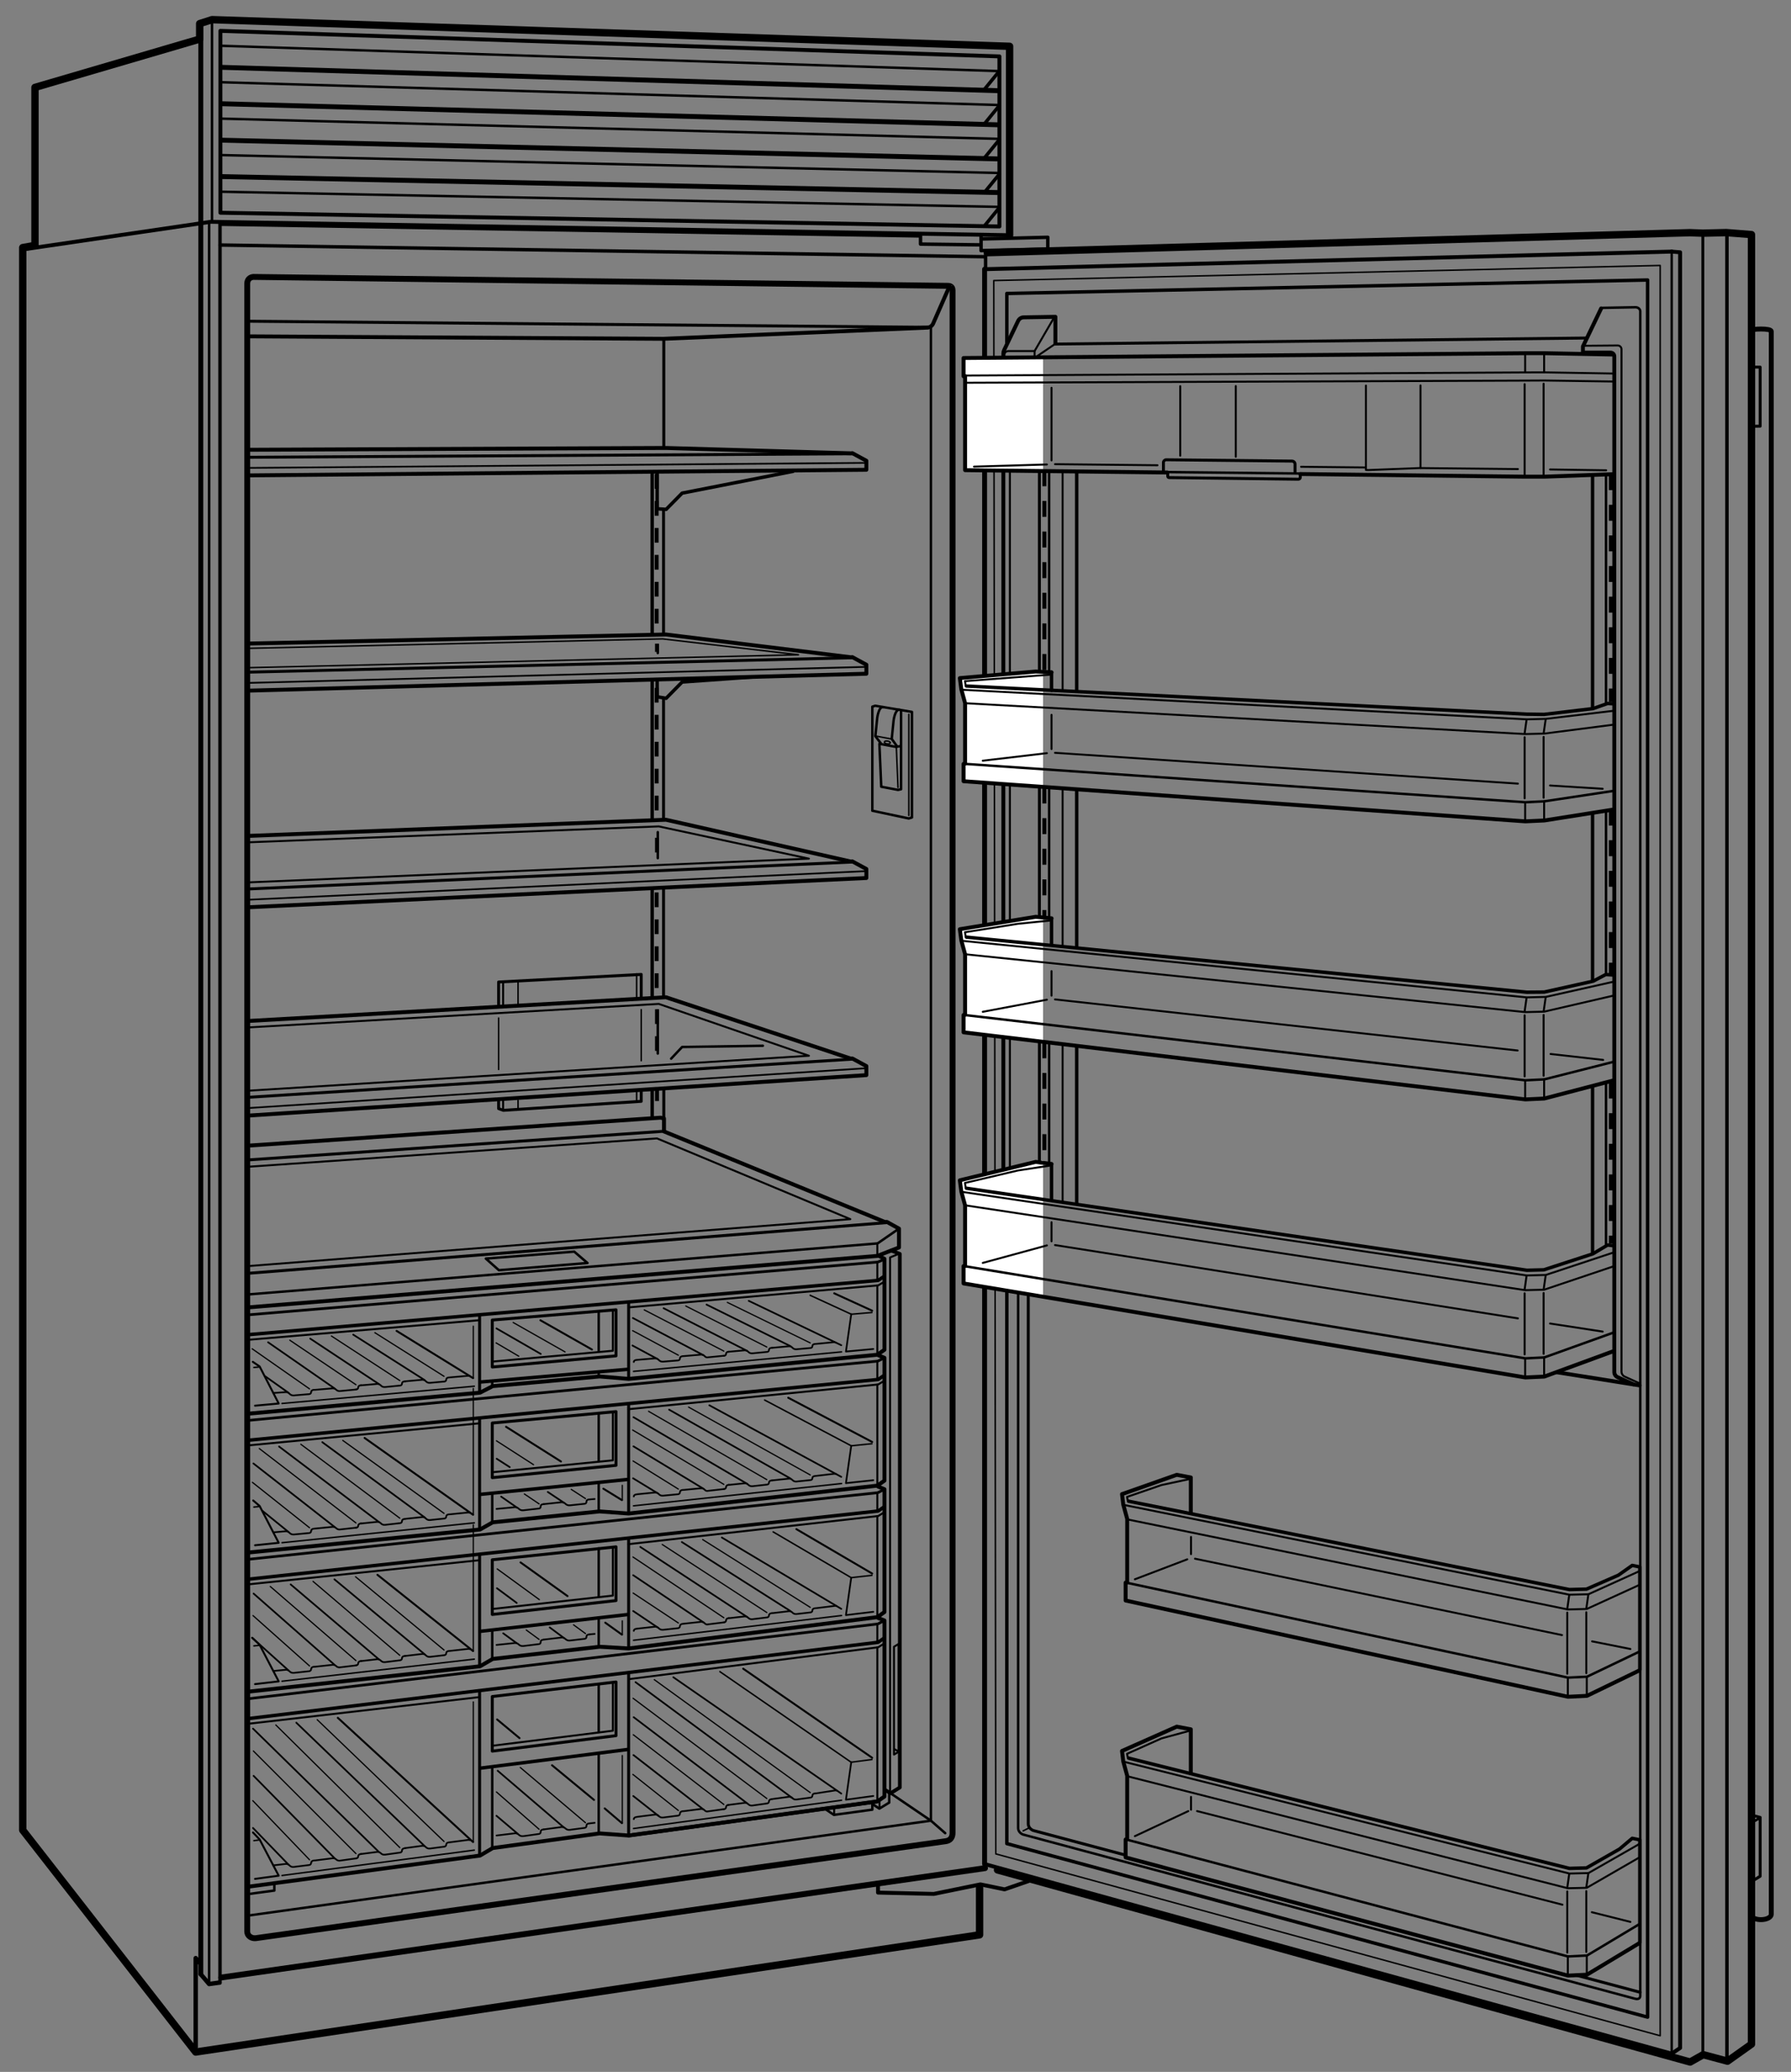 <svg xmlns="http://www.w3.org/2000/svg" width="365.7" height="422.88" enable-background="new 0 0 365.7 422.88"><rect width="100%" height="100%" fill="#808080" stroke="none"/><style>.st0,.st1{stroke-miterlimit:2}.st0{fill:none;stroke:#000;stroke-width:.7;stroke-linecap:round;stroke-linejoin:round}.st1{stroke-width:.5}.st1,.st2,.st3{fill:none;stroke:#000;stroke-linecap:round;stroke-linejoin:round}.st2{stroke-width:1.5;stroke-miterlimit:2}.st3{stroke-width:1.2}.st3,.st4{stroke-miterlimit:2}.st4,.st5,.st6{fill:none;stroke:#000;stroke-linecap:round;stroke-linejoin:round}.st5{stroke-width:.9;stroke-miterlimit:2}.st6{stroke-width:.8}.st6,.st7,.st8{stroke-miterlimit:2}.st7{fill:none;stroke:#000;stroke-width:.6;stroke-linecap:round;stroke-linejoin:round}.st8{stroke-width:.3}.st10,.st11,.st8,.st9{fill:none;stroke:#000;stroke-linecap:round;stroke-linejoin:round}.st9{stroke-width:.4;stroke-miterlimit:2}.st10,.st11{stroke-width:.35}.st11{stroke-width:.4}.st13{stroke-width:.7;stroke-dasharray:3.8,3.2}.st13,.st14,.st15{fill:none;stroke:#000;stroke-miterlimit:2}.st14{stroke-width:.8;stroke-dasharray:3,2.5}.st15{stroke-width:.55}.st15,.st16,.st17{stroke-linecap:round;stroke-linejoin:round}.st16{fill:none;stroke:#000;stroke-width:.75;stroke-miterlimit:2}.st17{stroke-width:.35}.st17,.st18,.st19{fill:none;stroke:#000;stroke-miterlimit:2}.st18{stroke-width:.25;stroke-linecap:round;stroke-linejoin:round}.st19{stroke-width:.8;stroke-dasharray:3.25,3}.st20{fill:#fff}</style><g id="Illus"><line class="st0" x1="44.94" y1="50.01" x2="201.13" y2="52.4"/><line class="st1" x1="43.29" y1="4.01" x2="43.29" y2="45.13"/><polyline class="st2" points="200.02,385.28 200.02,394.9 39.96,418.82 4.64,373.53 4.64,50.53 7.14,50.09 7.14,17.84 40.77,7.98 40.77,4.82 43.29,4.01 206.15,9.45 206.15,48.01"/><line class="st3" x1="45.17" y1="403.61" x2="201.13" y2="381.29"/><line class="st1" x1="42.7" y1="404.94" x2="42.7" y2="45.31"/><line class="st0" x1="44.92" y1="404.73" x2="44.92" y2="45.53"/><line class="st4" x1="41" y1="402.89" x2="41" y2="4.91"/><polyline class="st5" points="44.77,404.65 42.7,404.94 40.95,402.89"/><polyline class="st5" points="39.96,417.82 39.96,399.65 40.83,400.66"/><line class="st0" x1="204.02" y1="14.54" x2="200.99" y2="18.26"/><line class="st0" x1="204.02" y1="21.58" x2="200.99" y2="25.3"/><line class="st0" x1="204.02" y1="28.54" x2="200.99" y2="32.26"/><line class="st0" x1="204.02" y1="35.58" x2="200.99" y2="39.3"/><line class="st0" x1="204.02" y1="42.41" x2="200.99" y2="46.14"/><polygon class="st6" points="204.07,46.22 204.07,11.51 45,6.3 45,43.42"/><line class="st4" x1="45.17" y1="13.74" x2="203.74" y2="18.51"/><line class="st1" x1="45.08" y1="9.34" x2="203.91" y2="14.51"/><line class="st4" x1="45.17" y1="21.17" x2="203.7" y2="25.47"/><line class="st1" x1="45.08" y1="16.78" x2="203.83" y2="21.43"/><line class="st4" x1="45.17" y1="28.61" x2="203.62" y2="32.43"/><line class="st1" x1="45.08" y1="24.21" x2="203.87" y2="28.34"/><line class="st4" x1="45.17" y1="36.04" x2="203.66" y2="39.3"/><line class="st1" x1="45.08" y1="31.65" x2="203.7" y2="35.3"/><line class="st1" x1="45.08" y1="39.13" x2="203.87" y2="42.22"/><polyline class="st0" points="200.44,48.77 213.95,48.43 213.95,50.5"/><polyline class="st0" points="187.96,47.92 187.96,49.82 200.23,49.98"/><polyline class="st6" points="179.28,385 179.28,386.28 190.67,386.55 200.19,384.6 205.12,385.62 209.96,383.95"/><path class="st6" d="M206.15 48.01L43.23 45.27c-.18-.01-.36.01-.54.05l-38.06 5.6"/><line class="st6" x1="187.64" y1="48.1" x2="45.18" y2="45.72"/><polyline class="st0" points="200.32,48.14 200.32,51.15 213.56,50.84"/><g><line class="st1" x1="190.08" y1="371.6" x2="193" y2="374.15"/><polyline class="st1" points="50.52,390.99 190.08,371.6 190.08,66.68"/><path class="st3" d="M194.5 59.22V374.1c0 .94-.47 1.56-1.4 1.69l-140.94 19.8c-.78.06-1.68-.44-1.68-1.38V57.9c0-.84.55-1.34 1.27-1.38l141.95 1.82c0 .01.79 0 .8.88z"/><line class="st1" x1="190.08" y1="371.6" x2="181.84" y2="366"/><line class="st7" x1="189.47" y1="66.8" x2="50.48" y2="65.56"/><path class="st6" d="M50.81 68.65l84.65.5 54.02-2.29c.46-.07.86-.37 1.05-.81l3.22-7.34"/></g><line class="st0" x1="201.25" y1="51.22" x2="201.25" y2="54.56"/><g><polyline class="st1" points="185.56,167.05 186.21,166.85 186.21,145.3 178.71,144.04 178.12,144.23 178.12,165.47 185.56,167.05"/><polyline class="st1" points="183.98,145.07 183.98,161.09 183.36,161.22 179.94,160.57 179.56,151.81 183.01,152.45"/><path class="st1" d="M183.68 144.87c-.93-.17-1.22 2.19-1.22 2.19l-.38 3.75 1.13 1.58.6-.1M179.92 151.8l-1.18-1.55.38-3.74s.3-2.36 1.23-2.19"/><line class="st8" x1="185.57" y1="145.8" x2="185.57" y2="166.44"/><line class="st8" x1="183.36" y1="160.73" x2="183.02" y2="152.58"/><line class="st8" x1="178.77" y1="150.22" x2="182.14" y2="150.85"/><ellipse transform="rotate(-81.616 181.185 151.533)" class="st8" cx="181.18" cy="151.53" rx=".29" ry=".61"/></g><g><line class="st8" x1="101.81" y1="218.28" x2="101.81" y2="207.78"/><polyline class="st7" points="130.93,222.61 130.93,224.78 102.77,226.62 101.81,226.27 101.81,224.78"/><line class="st8" x1="130.93" y1="206.07" x2="130.93" y2="216.49"/><polyline class="st7" points="101.81,205.45 101.81,200.43 130.93,198.88 130.93,203.82"/><line class="st8" x1="105.78" y1="224.57" x2="105.78" y2="226.32"/><line class="st8" x1="105.78" y1="200.47" x2="105.78" y2="205.24"/><line class="st9" x1="102.73" y1="224.74" x2="102.73" y2="226.41"/><line class="st9" x1="102.73" y1="200.56" x2="102.73" y2="205.45"/><line class="st8" x1="129.99" y1="222.57" x2="129.99" y2="224.78"/><line class="st8" x1="129.99" y1="198.76" x2="129.99" y2="203.9"/></g></g><g id="Shelves"><line class="st7" x1="174.05" y1="216.17" x2="50.33" y2="223.98"/><polyline class="st6" points="50.59,227.7 176.9,219.43 176.9,217.59 174.04,216.04 173.75,216.07 135.97,203.54 50.58,208.39"/><line class="st10" x1="176.81" y1="218.03" x2="50.42" y2="226.17"/><polyline class="st11" points="50.25,222.64 165.17,215.48 134.52,204.9 50.49,209.71"/><polyline class="st1" points="155.77,213.44 139.28,213.69 137.04,216.07"/><line class="st7" x1="174.05" y1="175.94" x2="50.47" y2="181.45"/><polyline class="st6" points="50.73,185.17 176.9,179.2 176.9,177.36 174.04,175.81 173.75,175.85 135.97,167.31 50.65,170.61"/><line class="st10" x1="176.81" y1="177.8" x2="50.56" y2="183.64"/><polyline class="st11" points="50.39,180.11 165.17,175.25 134.52,168.67 50.56,171.92"/><line class="st7" x1="174.05" y1="134.25" x2="50.57" y2="137.19"/><polyline class="st6" points="50.72,140.96 176.9,137.51 176.9,135.67 174.04,134.12 173.75,134.15 135.97,129.5 50.57,131.35"/><line class="st10" x1="176.81" y1="136.11" x2="50.41" y2="139.39"/><polyline points="50.43,136.28 163.04,133.64 135.31,130.4 50.57,132.33" style="fill:none;stroke:#000;stroke-width:.3;stroke-linecap:round;stroke-linejoin:round"/><polyline class="st0" points="153.88,138.16 139.28,139.2 136.02,142.52 134.18,142.22 134.18,138.74"/><g><line class="st7" x1="135.54" y1="69.24" x2="135.54" y2="91.43"/></g><g><line class="st7" x1="174.05" y1="92.62" x2="50.76" y2="93.33"/><polyline class="st6" points="50.56,97.03 176.9,95.88 176.9,94.04 174.04,92.49 173.75,92.52 135.97,91.43 50.69,91.8"/><line class="st10" x1="176.81" y1="94.47" x2="50.63" y2="95.5"/><polyline class="st0" points="161.93,96.2 139.28,100.65 136.02,103.96 134.18,103.84 134.18,96.55"/></g><g><line class="st7" x1="135.54" y1="222.47" x2="135.54" y2="228.28"/><line class="st0" x1="133.16" y1="222.65" x2="133.16" y2="228.09"/></g><g><line class="st7" x1="135.49" y1="104.19" x2="135.49" y2="129.25"/><line class="st0" x1="133.16" y1="96.75" x2="133.16" y2="129.25"/><line class="st14" x1="134.08" y1="96.76" x2="134.08" y2="129.46"/></g><g><line class="st7" x1="135.49" y1="142.59" x2="135.49" y2="167.15"/><line class="st0" x1="133.16" y1="138.9" x2="133.16" y2="167.2"/><line class="st14" x1="134.08" y1="140.4" x2="134.08" y2="167.03"/></g><g><line class="st7" x1="135.49" y1="181.53" x2="135.49" y2="203.28"/><line class="st0" x1="133.16" y1="181.63" x2="133.16" y2="203.32"/><line class="st14" x1="134.08" y1="182.15" x2="134.08" y2="203.53"/></g><g><line class="st1" x1="134.31" y1="175.15" x2="134.31" y2="169.84"/><line class="st1" x1="134.31" y1="215.03" x2="134.31" y2="206.22"/><line class="st14" x1="134.15" y1="170.99" x2="134.15" y2="174.65"/><line class="st14" x1="134.15" y1="205.99" x2="134.15" y2="216.09"/><line class="st14" x1="134.15" y1="222.43" x2="134.15" y2="224.72"/><line class="st1" x1="134.31" y1="133.29" x2="134.31" y2="131.65"/><line class="st14" x1="134.15" y1="131.37" x2="134.15" y2="133.05"/></g></g><g id="Drawers"><polyline class="st6" points="50.52,266.85 179.14,256.33 183.56,254.61 183.56,250.76 181.09,249.39 180.67,249.4 135.58,230.93"/><polyline class="st11" points="50.5,258.42 173.63,248.83 134.15,232.35 50.62,238.14"/><polyline class="st15" points="50.63,289.91 179.23,277.81 180.59,277.13"/><polyline class="st0" points="50.74,293.95 179.31,281.55 180.42,280.78"/><polyline class="st9" points="180.59,281.8 179.31,282.57 128.3,287.62"/><line class="st9" x1="50.65" y1="295.01" x2="97.88" y2="290.5"/><line class="st7" x1="97.93" y1="289.51" x2="97.93" y2="312.17"/><line class="st1" x1="100.51" y1="304.85" x2="100.51" y2="310.54"/><line class="st1" x1="122.25" y1="302.57" x2="122.25" y2="308.48"/><line class="st1" x1="122.25" y1="288.6" x2="122.25" y2="298.23"/><line class="st7" x1="128.36" y1="286.76" x2="128.36" y2="308.73"/><line class="st9" x1="179.14" y1="282.6" x2="179.14" y2="303.14"/><line class="st9" x1="179.14" y1="277.81" x2="179.14" y2="281.58"/><polyline class="st6" points="50.62,316.88 98.02,312.17 100.6,310.71 122.43,308.48 128.36,308.91 179.14,303.22 180.59,302.2 180.59,277.13 179.3,276.58"/><polyline class="st6" points="50.5,345.29 98.02,340.09 100.6,338.59 122.43,336.1 128.36,336.45 179.14,330.06 180.59,329.02 180.59,303.95 179.3,303.41"/><polyline class="st15" points="50.62,318.27 179.23,304.66 180.59,303.97"/><polyline class="st0" points="50.74,322.31 179.31,308.4 180.42,307.62"/><polyline class="st9" points="180.59,308.64 179.31,309.42 128.3,315.17"/><line class="st9" x1="50.5" y1="323.39" x2="97.88" y2="318.44"/><line class="st7" x1="97.93" y1="317.56" x2="97.93" y2="340.12"/><line class="st1" x1="100.51" y1="332.65" x2="100.51" y2="338.45"/><line class="st1" x1="122.25" y1="330.33" x2="122.25" y2="336.12"/><line class="st1" x1="122.25" y1="316.02" x2="122.25" y2="325.86"/><line class="st7" x1="128.36" y1="314.26" x2="128.36" y2="336.31"/><line class="st9" x1="179.14" y1="309.46" x2="179.14" y2="329.99"/><line class="st9" x1="179.14" y1="304.66" x2="179.14" y2="308.44"/><g><polyline class="st15" points="50.74,346.71 179.23,331.45 180.59,330.74"/><polyline class="st0" points="50.76,350.76 179.31,335.19 180.42,334.4"/><polyline class="st9" points="180.59,335.42 179.31,336.21 128.53,342.7"/><line class="st9" x1="50.65" y1="351.83" x2="97.88" y2="346.38"/><line class="st7" x1="97.93" y1="345.29" x2="97.93" y2="378.72"/><line class="st1" x1="100.51" y1="360.62" x2="100.51" y2="377.02"/><line class="st1" x1="122.25" y1="357.91" x2="122.25" y2="374.21"/><line class="st1" x1="122.25" y1="343.73" x2="122.25" y2="353.49"/><line class="st7" x1="128.36" y1="341.67" x2="128.36" y2="374.46"/><line class="st9" x1="179.14" y1="336.25" x2="179.14" y2="367.58"/><line class="st9" x1="179.14" y1="331.46" x2="179.14" y2="335.23"/><polyline class="st6" points="179.3,330.22 180.59,330.74 180.59,366.68 179.14,367.67 128.36,374.63 122.43,374.2 100.6,377.19 98.02,378.72 50.51,385.1"/><line class="st16" x1="179.14" y1="367.67" x2="128.36" y2="374.63"/></g><line class="st9" x1="179.14" y1="253.78" x2="179.14" y2="256.11"/><g><polyline class="st15" points="50.76,268.35 179.23,257.59 180.54,257.04"/><polyline class="st0" points="50.63,272.41 179.31,261.33 180.42,260.57"/><polyline class="st9" points="180.59,261.59 179.31,262.35 128.36,266.84"/><line class="st9" x1="50.64" y1="273.46" x2="97.88" y2="269.46"/><line class="st7" x1="97.93" y1="268.58" x2="97.93" y2="284.17"/><line class="st1" x1="100.51" y1="281.9" x2="100.51" y2="282.63"/><line class="st1" x1="122.25" y1="267.76" x2="122.25" y2="275.8"/><line class="st1" x1="122.25" y1="280.31" x2="122.25" y2="280.87"/><line class="st7" x1="128.36" y1="265.92" x2="128.36" y2="281.19"/><line class="st9" x1="179.14" y1="262.38" x2="179.14" y2="276.41"/><line class="st9" x1="179.14" y1="257.59" x2="179.14" y2="261.36"/><polyline class="st6" points="50.51,288.55 98.02,284.24 100.61,282.91 122.43,280.94 128.36,281.43 179.14,276.5 180.59,275.49 180.59,256.92 179.33,256.24"/></g><line class="st7" x1="181.41" y1="249.51" x2="50.61" y2="259.89"/><polyline class="st1" points="50.62,264.2 179.19,253.78 183.56,250.76"/><g><polyline class="st1" points="178.12,367.93 178.12,369.35 170.28,370.42 168.6,369.29"/><line class="st9" x1="170.32" y1="370.2" x2="170.32" y2="368.84"/></g><g><polyline class="st16" points="181.98,255.24 183.73,255.91 183.73,364.83 181.84,366 180.7,365.31"/><polyline class="st9" points="181.74,365.76 181.74,256.65 183.3,256"/><polyline class="st1" points="181.57,366.04 181.57,367.91 179.55,369.14 178.17,368.23"/><line class="st9" x1="179.59" y1="368.93" x2="179.59" y2="367.57"/></g><g><polygon class="st7" points="125.78,288.11 125.78,299.08 100.52,301.59 100.52,290.44"/><line class="st0" x1="98.19" y1="304.99" x2="128.24" y2="301.95"/><polyline class="st9" points="100.75,300.46 125.14,298.05 125.14,288.22"/><polygon class="st7" points="125.78,315.71 125.78,326.68 100.52,329.51 100.52,318.35"/><line class="st0" x1="98.19" y1="332.94" x2="128.24" y2="329.52"/><polyline class="st9" points="100.75,328.37 125.14,325.66 125.14,315.83"/><g><polygon class="st7" points="125.78,343.29 125.78,354.25 100.52,357.41 100.52,346.26"/><line class="st0" x1="98.19" y1="360.87" x2="128.24" y2="357.06"/><polyline class="st9" points="100.75,356.28 125.14,353.24 125.14,343.41"/></g><g><polygon class="st7" points="125.78,267.33 125.78,276.73 100.52,279.01 100.52,269.42"/><line class="st0" x1="98.19" y1="282.06" x2="128.24" y2="279.47"/><polyline class="st9" points="100.75,277.88 125.14,275.69 125.14,267.43"/></g></g><g><polyline class="st1" points="56.02,384.39 56.02,385.86 50.63,386.59"/></g><g><polygon class="st9" points="183.47,357.56 182.54,358.11 182.54,336.1 183.47,335.54"/><line class="st9" x1="183.41" y1="357.43" x2="182.67" y2="357.03"/></g><line class="st7" x1="135.58" y1="230.89" x2="50.53" y2="236.75"/><polyline class="st6" points="135.58,230.79 135.58,228.28 134.89,228.12 50.64,233.83"/><polygon class="st1" points="119.96,257.78 117.25,255.46 99.2,256.88 101.87,259.25"/></g><g id="Crisper_Detail"><line class="st9" x1="178.08" y1="267.51" x2="170.34" y2="263.97"/><polyline class="st17" points="173.81,268.24 172.73,275.85 178.32,275.33"/><line class="st8" x1="165.42" y1="264.37" x2="173.7" y2="268.18"/><line class="st8" x1="173.81" y1="268.24" x2="178.04" y2="267.88"/><path class="st17" d="M129.41 277.98c.03-.43.64-.42.64-.42M139.53 276.79l3.52-.3s.47-.09.85.31c0 0 .22.34.75.22l3.16-.31M130.09 277.55l3.56-.3s.48-.09.86.32c.4.44.88.35 1.18.32l2.69-.22s.44.03.47-.46c.03-.43.63-.42.63-.42M148.7 275.9l3.26-.29s.45-.09.82.29c.39.41.83.32 1.12.29l2.68-.26s.42.03.44-.44c.02-.41.6-.4.6-.4"/><path class="st17" d="M147.82 276.72s.41.02.44-.44c.02-.41.6-.4.6-.4M166.54 274.3l3.63-.35s.2-.04.44.05M157.66 275.09l3.34-.31s.45-.09.81.29c.38.41.83.32 1.11.29l2.53-.23s.41.03.44-.43c.02-.4.59-.4.59-.4"/><line class="st17" x1="144.27" y1="266.27" x2="161.4" y2="274.75"/><line class="st17" x1="135.5" y1="267.01" x2="152.52" y2="275.7"/><line class="st17" x1="129.23" y1="269.01" x2="143.58" y2="276.57"/><line class="st17" x1="129.14" y1="274.62" x2="134.19" y2="277.34"/><line class="st17" x1="171.78" y1="274.56" x2="152.88" y2="265.5"/><line class="st18" x1="140.03" y1="266.56" x2="156.58" y2="274.93"/><line class="st18" x1="131.55" y1="267.35" x2="147.8" y2="275.76"/><line class="st18" x1="129.18" y1="271.59" x2="138.51" y2="276.6"/><line class="st18" x1="165.44" y1="274.09" x2="148.51" y2="265.82"/><path class="st17" d="M64.25 283.67l3.59-.3s.48-.09.86.32c0 0 .29.3.77.22l3.23-.31M55.83 284.31l2.41-.17s.49-.09.87.32c.41.44.89.36 1.2.32l2.75-.23s.45.03.48-.47c.03-.44.64-.42.64-.42M73.6 282.76l3.33-.29s.46-.09.83.3c.39.42.85.33 1.14.3l2.74-.27s.42.03.45-.45c.02-.42.61-.41.61-.41"/><path class="st17" d="M72.7 283.59s.42.02.45-.45c.02-.41.61-.41.61-.41M91.79 281.13l3.69-.32s.21-.04.45.05M82.73 281.93l3.41-.31s.46-.09.82.3c.39.41.84.33 1.13.29l2.58-.23s.42.03.45-.44c.02-.41.6-.4.6-.4"/><line class="st17" x1="72.12" y1="272.4" x2="86.7" y2="281.67"/><line class="st17" x1="63.34" y1="273.21" x2="77.37" y2="282.49"/><line class="st17" x1="54.74" y1="273.96" x2="68.32" y2="283.38"/><line class="st17" x1="54.15" y1="280.9" x2="58.88" y2="284.25"/><line class="st9" x1="96.59" y1="281.27" x2="80.98" y2="271.64"/><line class="st18" x1="67.67" y1="272.68" x2="81.63" y2="281.77"/><line class="st18" x1="59.18" y1="273.54" x2="72.68" y2="282.62"/><line class="st18" x1="51.49" y1="275.29" x2="63.2" y2="283.47"/><line class="st18" x1="90.67" y1="280.91" x2="76.54" y2="272"/><polyline class="st9" points="51.62,277.95 53.01,278.89 56.91,286.46 52.07,286.9"/><g><line class="st18" x1="96.64" y1="270.67" x2="96.64" y2="281.27"/></g><line class="st17" x1="101.37" y1="271.13" x2="110.42" y2="276.34"/><line class="st18" x1="101.29" y1="274.08" x2="105.92" y2="276.8"/><line class="st18" x1="115.38" y1="275.93" x2="104.78" y2="269.92"/><line class="st9" x1="120.87" y1="275.44" x2="110.35" y2="269.47"/><line class="st8" x1="51.84" y1="279.1" x2="53.04" y2="278.99"/><line class="st8" x1="129.36" y1="279.9" x2="171.83" y2="275.92"/><line class="st8" x1="57.58" y1="286.45" x2="96.84" y2="282.93"/><g><path class="st17" d="M101.39 335.73l3.64-.38s.48-.11.89.29c.44.42.91.32 1.22.28l2.83-.35s.45.02.43-.47c-.01-.43.6-.44.6-.44"/><line class="st17" x1="120.41" y1="333.57" x2="121.42" y2="333.48"/><path class="st17" d="M111.04 334.64l3.53-.41s.47-.11.88.29c.44.42.9.32 1.2.28l2.67-.31s.44.02.43-.47c-.01-.43.6-.43.6-.43"/><line class="st9" x1="178.08" y1="321.16" x2="162.61" y2="312.1"/><polyline class="st17" points="173.81,322 172.73,329.64 178.32,328.97"/><line class="st8" x1="157.87" y1="312.66" x2="173.7" y2="321.94"/><line class="st8" x1="173.81" y1="322" x2="178.04" y2="321.53"/><path class="st17" d="M129.41 332.86c.03-.43.64-.44.64-.44M139.53 331.41l3.52-.38s.47-.1.85.29c0 0 .22.34.75.2l3.16-.39M130.09 332.41l3.56-.39s.48-.1.86.3c.4.42.88.33 1.18.29l2.69-.29s.44.02.47-.47c.03-.43.63-.43.63-.43M148.7 330.29l3.26-.37s.45-.1.82.27c.39.4.83.3 1.12.26l2.68-.33s.42.02.44-.45c.02-.41.6-.42.6-.42"/><path class="st17" d="M147.82 331.13s.41.01.44-.45c.02-.41.6-.42.6-.42M166.54 328.24l3.86-.47s.2-.05.44.04M157.66 329.25l3.34-.39s.45-.1.81.27c.38.4.83.3 1.11.26l2.53-.29s.41.02.44-.45c.02-.4.59-.41.59-.41"/><line class="st17" x1="139.22" y1="314.73" x2="161.4" y2="328.82"/><line class="st17" x1="130.74" y1="315.73" x2="152.52" y2="330"/><line class="st17" x1="129.29" y1="321.5" x2="143.58" y2="331.09"/><line class="st17" x1="129.29" y1="328.81" x2="134.19" y2="332.1"/><line class="st17" x1="171.78" y1="328.37" x2="147.39" y2="313.81"/><line class="st18" x1="135.22" y1="315.23" x2="156.58" y2="329.12"/><line class="st18" x1="129.24" y1="317.78" x2="147.8" y2="330.18"/><line class="st18" x1="129.29" y1="325.15" x2="138.51" y2="331.25"/><line class="st18" x1="165.44" y1="328.06" x2="143.48" y2="314.23"/><path class="st17" d="M64.25 340.19l3.59-.39s.48-.1.86.3c0 0 .29.29.77.2l3.23-.39M55.83 341.05l2.41-.24s.49-.11.87.3c.41.43.89.33 1.2.29l2.75-.3s.45.02.48-.48c.03-.44.64-.44.64-.44M73.6 339.04l3.33-.38s.46-.1.83.28c.39.41.85.31 1.14.27l2.74-.34s.42.02.45-.46c.02-.42.61-.43.61-.43"/><path class="st17" d="M72.7 339.9s.42.01.45-.46c.02-.41.61-.42.61-.42M91.79 336.96l3.69-.41s.21-.05.45.04M82.73 337.98l3.41-.4s.46-.1.82.28c.39.4.84.31 1.13.27l2.58-.3s.42.02.45-.45c.02-.41.6-.42.6-.42"/><line class="st17" x1="68.28" y1="322.34" x2="86.7" y2="337.63"/><line class="st17" x1="59.35" y1="323.38" x2="77.37" y2="338.68"/><line class="st17" x1="51.78" y1="325.25" x2="68.32" y2="339.8"/><line class="st17" x1="51.49" y1="334.27" x2="58.88" y2="340.91"/><line class="st9" x1="96.59" y1="336.98" x2="77.07" y2="321.42"/><line class="st18" x1="63.92" y1="322.76" x2="81.63" y2="337.85"/><line class="st18" x1="55.19" y1="323.8" x2="72.68" y2="338.93"/><line class="st18" x1="51.66" y1="329.74" x2="63.2" y2="340.02"/><line class="st18" x1="90.67" y1="336.77" x2="72.6" y2="321.82"/><polyline class="st9" points="51.49,334.27 53.01,335.7 56.91,343.17 52.07,343.73"/><g><line class="st18" x1="96.64" y1="311.2" x2="96.64" y2="336.98"/></g><line class="st17" x1="112.25" y1="332.16" x2="115.1" y2="334.28"/><line class="st17" x1="101.47" y1="324.16" x2="105.51" y2="327.16"/><line class="st17" x1="102.75" y1="333.36" x2="105.51" y2="335.38"/><line class="st18" x1="107.46" y1="332.69" x2="110.07" y2="334.6"/><line class="st18" x1="110.12" y1="326.48" x2="101.53" y2="320.22"/><line class="st18" x1="119.54" y1="333.41" x2="117.11" y2="331.63"/><line class="st18" x1="127.06" y1="330.81" x2="127.06" y2="333.62"/><line class="st9" x1="115.88" y1="325.76" x2="106.29" y2="318.89"/><line class="st9" x1="126.99" y1="333.63" x2="123.59" y2="331.19"/><line class="st8" x1="51.84" y1="335.93" x2="53.04" y2="335.8"/><line class="st8" x1="129.36" y1="334.78" x2="171.83" y2="329.73"/><line class="st8" x1="57.58" y1="343.14" x2="96.84" y2="338.63"/></g><g><path class="st17" d="M101.39 307.97l3.64-.34s.48-.1.89.3c.44.43.91.33 1.22.29l2.83-.32s.45.02.43-.47c-.01-.43.6-.43.6-.43"/><line class="st17" x1="120.41" y1="306.03" x2="121.42" y2="305.95"/><path class="st17" d="M111.04 306.99l3.53-.37s.47-.1.88.3c.44.42.9.33 1.2.29l2.67-.28s.44.02.43-.47c-.01-.43.6-.43.6-.43"/><line class="st9" x1="178.08" y1="294.3" x2="160.95" y2="285.28"/><polyline class="st17" points="173.81,295.09 172.73,302.71 178.32,302.11"/><line class="st8" x1="156.13" y1="285.75" x2="173.7" y2="295.03"/><line class="st8" x1="173.81" y1="295.09" x2="178.04" y2="294.66"/><path class="st17" d="M129.41 305.43c.03-.43.64-.43.64-.43M139.53 304.1l3.52-.34s.47-.1.85.3c0 0 .22.34.75.21l3.16-.35M130.09 304.98l3.56-.35s.48-.1.86.31c.4.43.88.34 1.18.3l2.69-.26s.44.03.47-.47c.03-.43.63-.42.63-.42M148.7 303.08l3.26-.33s.45-.1.82.28c.39.4.83.31 1.12.28l2.68-.3s.42.02.44-.44c.02-.41.6-.41.6-.41"/><path class="st17" d="M147.82 303.92s.41.02.44-.45c.02-.41.6-.41.6-.41M166.54 301.24l3.71-.43s.2-.04.44.04M157.66 302.15l3.34-.35s.45-.1.81.28c.38.4.83.31 1.11.27l2.53-.26s.41.02.44-.44c.02-.4.59-.4.59-.4"/><line class="st17" x1="136.62" y1="287.71" x2="161.4" y2="301.76"/><line class="st17" x1="129.35" y1="289.25" x2="152.52" y2="302.83"/><line class="st17" x1="129.35" y1="295.2" x2="143.58" y2="303.82"/><line class="st17" x1="129.27" y1="301.72" x2="134.19" y2="304.72"/><line class="st17" x1="171.78" y1="301.43" x2="144.84" y2="286.82"/><line class="st18" x1="132.43" y1="288.05" x2="156.58" y2="302"/><line class="st18" x1="129.18" y1="291.87" x2="147.8" y2="302.96"/><line class="st18" x1="129.27" y1="298.19" x2="138.51" y2="303.92"/><line class="st18" x1="165.44" y1="301.04" x2="140.6" y2="287.19"/><path class="st17" d="M64.25 311.99l3.59-.35s.48-.1.86.31c0 0 .29.29.77.21l3.23-.36M55.83 312.75l2.41-.21s.49-.1.87.31c.41.44.89.34 1.2.31l2.75-.26s.45.03.48-.47c.03-.44.64-.43.64-.43M73.6 310.96l3.33-.34s.46-.1.83.29c.39.41.85.32 1.14.28l2.74-.31s.42.02.45-.45c.02-.42.61-.42.61-.42"/><path class="st17" d="M72.7 311.81s.42.02.45-.45c.02-.41.61-.42.61-.42M91.79 309.08l3.69-.37s.21-.04.45.04M82.73 310l3.41-.36s.46-.1.82.29c.39.41.84.32 1.13.28l2.58-.27s.42.02.45-.45c.02-.41.6-.41.6-.41"/><line class="st17" x1="65.81" y1="294.35" x2="86.7" y2="309.69"/><line class="st17" x1="56.98" y1="295.24" x2="77.37" y2="310.64"/><line class="st17" x1="51.74" y1="298.69" x2="68.32" y2="311.65"/><line class="st17" x1="53.66" y1="308.42" x2="58.88" y2="312.65"/><line class="st9" x1="96.59" y1="309.16" x2="74.45" y2="293.49"/><line class="st18" x1="61.43" y1="294.78" x2="81.63" y2="309.86"/><line class="st18" x1="52.95" y1="295.65" x2="72.68" y2="310.83"/><line class="st18" x1="51.54" y1="302.55" x2="63.2" y2="311.81"/><line class="st18" x1="90.67" y1="308.88" x2="69.99" y2="293.99"/><polyline class="st9" points="51.7,306.25 53.01,307.37 56.91,314.89 52.07,315.39"/><g><line class="st18" x1="96.64" y1="283.39" x2="96.64" y2="309.16"/></g><line class="st17" x1="111.85" y1="304.51" x2="115.1" y2="306.68"/><line class="st17" x1="101.42" y1="297.73" x2="104.08" y2="299.44"/><line class="st17" x1="102.33" y1="305.46" x2="105.51" y2="307.67"/><line class="st18" x1="107.07" y1="304.92" x2="110.07" y2="306.94"/><line class="st18" x1="108.94" y1="298.94" x2="101.37" y2="294.07"/><line class="st18" x1="119.54" y1="305.86" x2="116.64" y2="303.98"/><line class="st18" x1="127.06" y1="303.15" x2="127.06" y2="306.16"/><line class="st9" x1="114.54" y1="298.29" x2="103.33" y2="291.21"/><line class="st9" x1="126.99" y1="306.17" x2="123.2" y2="303.84"/><line class="st8" x1="51.84" y1="307.59" x2="53.04" y2="307.47"/><line class="st8" x1="129.36" y1="307.34" x2="171.83" y2="302.79"/><line class="st8" x1="57.58" y1="314.87" x2="96.84" y2="310.81"/></g><g><path class="st17" d="M101.39 374.63l3.64-.44s.48-.12.89.27c.44.42.91.3 1.22.26l2.83-.4s.45.01.43-.48c-.01-.43.6-.45.6-.45"/><line class="st17" x1="120.41" y1="372.15" x2="121.42" y2="372.04"/><path class="st17" d="M111.04 373.38l3.53-.47s.47-.12.88.27c.44.41.9.3 1.2.25l2.67-.35s.44.01.43-.48c-.01-.43.6-.44.6-.44"/><line class="st9" x1="178.08" y1="358.76" x2="151.75" y2="340.58"/><polyline class="st17" points="173.81,359.67 172.73,367.32 178.32,366.56"/><line class="st8" x1="146.99" y1="341.18" x2="173.7" y2="359.61"/><line class="st8" x1="173.81" y1="359.67" x2="178.04" y2="359.12"/><path class="st17" d="M129.41 371.29c.03-.43.64-.45.64-.45M139.53 369.67l3.52-.45s.47-.11.85.28c0 0 .22.33.75.19l3.16-.44M130.09 370.82l3.56-.45s.48-.11.86.28c.4.42.88.31 1.18.27l2.69-.34s.44.01.47-.48c.03-.43.63-.44.63-.44M148.7 368.39l3.26-.42s.45-.11.82.26c.39.39.83.29 1.12.24l2.68-.38s.42.01.44-.46c.02-.41.6-.43.6-.43"/><path class="st17" d="M147.82 369.25s.41.01.44-.46c.02-.41.6-.43.6-.43M166.54 366.04l3.9-.6s.2-.05.44.03M157.66 367.19l3.34-.45s.45-.11.81.26c.38.39.83.29 1.11.24l2.53-.34s.41.01.44-.45c.02-.4.59-.42.59-.42"/><line class="st17" x1="129.77" y1="343.33" x2="161.81" y2="367"/><line class="st17" x1="129.39" y1="350.48" x2="152.52" y2="368.03"/><line class="st17" x1="129.35" y1="358.21" x2="143.58" y2="369.27"/><line class="st17" x1="129.31" y1="366.57" x2="134.5" y2="370.66"/><line class="st17" x1="171.78" y1="366.07" x2="137.48" y2="342.32"/><line class="st18" x1="129.27" y1="346.62" x2="156.58" y2="367.08"/><line class="st18" x1="129.31" y1="354.06" x2="147.8" y2="368.29"/><line class="st18" x1="129.23" y1="362.16" x2="138.51" y2="369.52"/><line class="st18" x1="165.44" y1="365.87" x2="133.6" y2="342.82"/><path class="st17" d="M64.25 379.73l3.59-.45s.48-.11.86.28c0 0 .29.28.77.19l3.23-.45M55.83 380.72l2.41-.28s.49-.11.87.29c.41.43.89.32 1.2.27l2.75-.34s.45.01.48-.49c.03-.44.64-.45.64-.45M73.6 378.42l3.33-.43s.46-.11.83.26c.39.4.85.29 1.14.25l2.74-.38s.42.01.45-.46c.02-.42.61-.44.61-.44"/><path class="st17" d="M72.7 379.3s.42.01.45-.47c.02-.41.61-.43.61-.43M91.79 376.02l3.69-.48s.21-.05.45.03M82.73 377.2l3.41-.46s.46-.11.82.26c.39.4.84.29 1.13.25l2.58-.34s.42.01.45-.46c.02-.41.6-.43.6-.43"/><line class="st17" x1="60.5" y1="351.6" x2="86.7" y2="376.78"/><line class="st17" x1="51.66" y1="352.81" x2="77.37" y2="377.99"/><line class="st17" x1="51.78" y1="362.45" x2="68.32" y2="379.27"/><line class="st17" x1="51.66" y1="373.09" x2="58.88" y2="380.54"/><line class="st9" x1="96.59" y1="375.96" x2="68.98" y2="350.61"/><line class="st18" x1="56.32" y1="352.07" x2="81.63" y2="377.09"/><line class="st18" x1="51.74" y1="357.38" x2="72.68" y2="378.32"/><line class="st18" x1="51.62" y1="367.52" x2="63.2" y2="379.58"/><line class="st18" x1="90.67" y1="375.85" x2="64.77" y2="350.99"/><polyline class="st9" points="51.66,374.01 53.01,375.43 56.91,382.83 52.07,383.48"/><g><line class="st18" x1="96.64" y1="347.36" x2="96.64" y2="375.96"/></g><line class="st17" x1="101.62" y1="361.41" x2="115.1" y2="372.95"/><line class="st17" x1="101.37" y1="370.6" x2="105.74" y2="374.3"/><line class="st18" x1="101.37" y1="365.74" x2="110.07" y2="373.35"/><line class="st18" x1="119.54" y1="372.01" x2="106.24" y2="360.75"/><line class="st18" x1="127.06" y1="358.3" x2="127.06" y2="372.09"/><line class="st9" x1="121.29" y1="367.36" x2="112.72" y2="360.29"/><line class="st9" x1="106.08" y1="354.75" x2="101.5" y2="350.94"/><line class="st9" x1="126.99" y1="372.1" x2="123.47" y2="369.1"/><line class="st8" x1="51.84" y1="375.68" x2="53.04" y2="375.52"/><line class="st8" x1="129.36" y1="373.2" x2="171.83" y2="367.43"/><line class="st8" x1="57.58" y1="382.79" x2="96.84" y2="377.61"/></g></g><g id="Door"><polyline class="st2" points="203.68,381.65 203.68,381.65 345.11,420.86 347.77,419.36 352.73,420.69 357.63,417.21 357.63,47.88 352.48,47.47 347.68,47.59 345.06,47.49 201.63,51.57"/><line class="st0" x1="352.62" y1="47.81" x2="352.62" y2="420.21"/><line class="st7" x1="347.7" y1="48" x2="347.7" y2="418.83"/><polyline class="st6" points="201.04,380.45 341.34,419.15 343.06,417.99 343.06,51.49 341.34,51.35"/><line class="st4" x1="201.04" y1="54.94" x2="201.04" y2="380.45"/><line class="st6" x1="341.34" y1="51.35" x2="201.04" y2="54.94"/><line class="st1" x1="341.34" y1="419.05" x2="341.34" y2="51.53"/><polyline class="st0" points="205.58,263.15 205.58,376.28 336.42,411.7 336.42,57.15 205.58,59.9 205.58,70.15"/><polygon class="st8" points="203.33,378.38 202.92,57.26 338.99,54.18 338.99,415.5"/><g><path class="st1" d="M207.89 264.03v109.08c0 .56.38 1.06.97 1.31l124.99 33.52c1.09.29 1.07-.58 1.07-.58V63.53c0-.46-.45-.83-1.01-.82l-6.95.13"/><path class="st7" d="M229.72 378.6l-18.76-5c-.61-.26-1-.78-1-1.35V264.53"/><line class="st7" x1="334.88" y1="406.62" x2="321.78" y2="403.13"/><line class="st8" x1="210.17" y1="373.05" x2="208.91" y2="373.68"/></g><g><polyline class="st7" points="357.56,74.93 359.4,74.93 359.4,86.98 357.61,87"/><polyline class="st7" points="357.75,370.49 359.4,370.93 359.4,382.94 357.67,384.01"/><line class="st1" x1="359.4" y1="371" x2="357.58" y2="372.07"/><g><path class="st4" d="M357.47 67.64c0-.35.94-.49 2.1-.49s2.1.15 2.1.49v323.08c0 .59-.94 1.08-2.1 1.08s-2.1-.48-2.1-1.08"/></g></g></g><g id="Door_Shelves"><line class="st6" x1="317.96" y1="280.09" x2="334.78" y2="282.76"/><path class="st9" d="M323.4 70.57l6.92-.06c.42 0 .77.34.77.77v208.67c0 .43.26.83.65 1.01l3.1 1.41"/><path class="st6" d="M333.54 282.55l-3.24-1.46c-.41-.19-.68-.6-.68-1.05V72.74c0-.43-.34-.77-.77-.77h-5.64v-1.25l3.72-7.76"/><line class="st9" x1="334.92" y1="64.4" x2="334.92" y2="90.32"/><path class="st9" d="M205.05 72.63c0-.59.28-.96.87-.98h5.33l3.88-6.67"/><line class="st9" x1="206.21" y1="238.19" x2="206.21" y2="73.53"/><path class="st6" d="M204.87 238.53V72.16c0-.24.05-.47.15-.68l2.87-5.99c.21-.43.64-.71 1.12-.72l6.49-.11v5.47"/><line class="st7" x1="212.23" y1="96.49" x2="212.23" y2="247.7"/><line class="st1" x1="327.93" y1="221.15" x2="327.93" y2="253.95"/><line class="st0" x1="325.18" y1="221.95" x2="325.18" y2="255.55"/><line class="st19" x1="328.91" y1="220.95" x2="328.91" y2="253.82"/><line class="st1" x1="214.22" y1="212.82" x2="214.22" y2="237.22"/><line class="st9" x1="216.97" y1="213.15" x2="216.97" y2="245.4"/><line class="st0" x1="219.85" y1="213.61" x2="219.85" y2="245.74"/><line class="st19" x1="213.25" y1="212.74" x2="213.25" y2="237.18"/><polygon class="st20" points="212.98,264.53 212.98,236.84 196.06,240.95 196.38,243.45 196.94,246.07 196.94,261.95"/><line class="st9" x1="214.71" y1="249.46" x2="214.71" y2="253.35"/><polyline class="st6" points="329.51,275.75 315.33,280.96 311.45,281.14 196.75,261.95 196.75,258.41 197.06,258.38 197.06,246.01 196.29,243.2 195.99,240.9 211.48,237.14 214.71,237.57"/><polyline class="st0" points="197.33,242.52 311.76,259.26 315.23,259.17 325.26,255.9 328.25,254.11 329.46,254.25"/><polyline class="st9" points="196.63,243.29 311.74,260.32 315.63,260.22 329.59,255.59"/><polyline class="st1" points="196.75,258.39 311.45,277.24 315.33,277.05 329.54,271.95"/><polyline class="st9" points="214.39,237.9 207.82,238.9 197.03,241.44 197.19,242.46"/><polyline class="st9" points="197.31,246.04 311.42,263.32 315.29,263.23 329.52,258.44"/><line class="st9" x1="315.19" y1="263.9" x2="315.19" y2="276.32"/><line class="st9" x1="311.31" y1="263.97" x2="311.31" y2="276.44"/><line class="st9" x1="315.29" y1="277.05" x2="315.29" y2="280.95"/><line class="st9" x1="311.42" y1="277.24" x2="311.42" y2="281.18"/><line class="st9" x1="311.3" y1="263.26" x2="311.7" y2="260.42"/><line class="st9" x1="315.2" y1="263.12" x2="315.61" y2="260.28"/><line class="st9" x1="200.67" y1="257.76" x2="213.76" y2="254.19"/><line class="st9" x1="316.5" y1="270.13" x2="327.25" y2="271.78"/><line class="st9" x1="215.42" y1="254.12" x2="309.94" y2="269.08"/><line class="st0" x1="214.71" y1="237.57" x2="214.71" y2="244.7"/><g><line class="st9" x1="243.19" y1="313.69" x2="243.19" y2="317.2"/><polyline class="st6" points="334.71,340.95 324.04,346.12 320.16,346.31 229.84,326.67 229.84,323.01 230.16,322.98 230.16,310.01 229.36,307.1 229.1,304.95 240.28,301.01 243.15,301.55 243.15,308.79"/><polyline class="st0" points="230.44,306.4 320.46,324.43 323.94,324.34 330.46,321.49 333.28,319.5 334.83,319.81 334.83,340.78"/><polyline class="st9" points="229.71,307.2 320.45,325.48 324.33,325.39 334.88,320.61"/><polyline class="st1" points="229.84,322.99 320.16,342.4 324.04,342.22 334.88,337.03"/><polyline class="st9" points="242.77,301.9 237.16,303.1 230.13,305.52 230.29,306.34"/><polyline class="st9" points="230.15,310.1 320.13,328.49 324,328.39 334.92,323.4"/><line class="st9" x1="323.9" y1="329.07" x2="323.9" y2="341.49"/><line class="st9" x1="320.02" y1="329.13" x2="320.02" y2="341.61"/><line class="st9" x1="324" y1="342.22" x2="324" y2="346.11"/><line class="st9" x1="320.13" y1="342.4" x2="320.13" y2="346.34"/><line class="st9" x1="320.01" y1="328.42" x2="320.41" y2="325.59"/><line class="st9" x1="323.91" y1="328.28" x2="324.32" y2="325.45"/><line class="st9" x1="231.73" y1="322.33" x2="242.42" y2="318.26"/><line class="st9" x1="325.09" y1="335" x2="332.91" y2="336.56"/><line class="st9" x1="244" y1="318.13" x2="318.94" y2="333.72"/></g><g><line class="st9" x1="243.19" y1="366.75" x2="243.19" y2="369.37"/><polyline class="st6" points="334.71,396.61 324.04,403.03 320.16,403.22 229.84,379.1 229.84,375.44 230.16,375.41 230.16,362.44 229.36,359.53 229.1,357.37 240.28,352.41 243.15,352.95 243.15,361.94"/><polyline class="st0" points="230.44,358.83 320.46,381.34 323.94,381.24 330.67,377.4 333.28,375.2 334.83,375.51 334.83,396.48"/><polyline class="st9" points="229.71,359.63 320.45,382.39 324.33,382.3 334.69,376.38"/><polyline class="st1" points="229.84,375.41 320.16,399.31 324.04,399.12 334.73,392.72"/><polyline class="st9" points="242.77,353.29 237.16,354.81 230.13,357.95 230.29,358.77"/><polyline class="st9" points="230.15,362.52 320.13,385.39 324,385.3 334.69,379.13"/><line class="st9" x1="323.9" y1="385.98" x2="323.9" y2="398.39"/><line class="st9" x1="320.02" y1="386.04" x2="320.02" y2="398.52"/><line class="st9" x1="324" y1="399.12" x2="324" y2="403.02"/><line class="st9" x1="320.13" y1="399.31" x2="320.13" y2="403.25"/><line class="st9" x1="320.01" y1="385.33" x2="320.41" y2="382.49"/><line class="st9" x1="323.91" y1="385.19" x2="324.32" y2="382.35"/><line class="st9" x1="231.73" y1="374.76" x2="242.63" y2="369.65"/><line class="st9" x1="325.03" y1="390.28" x2="332.91" y2="392.26"/><line class="st9" x1="244.42" y1="369.64" x2="319.03" y2="388.75"/></g><g><line class="st1" x1="327.93" y1="165.45" x2="327.93" y2="198.7"/><line class="st0" x1="325.18" y1="166.24" x2="325.18" y2="200.19"/><line class="st19" x1="328.91" y1="165.24" x2="328.91" y2="198.99"/></g><g><line class="st1" x1="214.22" y1="160.82" x2="214.22" y2="187.22"/><line class="st9" x1="216.97" y1="160.99" x2="216.97" y2="192.82"/><line class="st0" x1="219.85" y1="161.15" x2="219.85" y2="193.11"/><line class="st19" x1="213.25" y1="160.74" x2="213.25" y2="187.07"/></g><g><polygon class="st20" points="212.98,212.74 212.98,187.24 211.49,187 196.06,189.7 196.38,192.2 196.94,194.82 196.94,210.7"/><line class="st9" x1="214.71" y1="198.21" x2="214.71" y2="203.21"/><polyline class="st6" points="329.51,220.5 315.33,224.21 311.45,224.39 196.75,210.7 196.75,207.16 197.06,207.13 197.06,194.76 196.29,191.95 195.99,189.65 211.48,187.12 214.71,187.43"/><polyline class="st0" points="197.33,191.27 311.76,202.51 315.3,202.48 325.32,200.25 327.88,198.9 329.46,199"/><polyline class="st9" points="196.63,192.04 311.74,203.57 315.63,203.47 329.59,200.34"/><polyline class="st1" points="196.75,207.14 311.45,220.49 315.33,220.3 329.54,216.7"/><polyline class="st9" points="214.56,187.87 207.82,188.55 197.03,190.27 197.19,191.21"/><polyline class="st9" points="197.31,194.79 311.42,206.57 315.29,206.48 329.52,203.19"/><line class="st9" x1="315.19" y1="207.15" x2="315.19" y2="219.57"/><line class="st9" x1="311.31" y1="207.22" x2="311.31" y2="219.69"/><line class="st9" x1="315.29" y1="220.3" x2="315.29" y2="224.2"/><line class="st9" x1="311.42" y1="220.49" x2="311.42" y2="224.43"/><line class="st9" x1="311.3" y1="206.51" x2="311.7" y2="203.67"/><line class="st9" x1="315.2" y1="206.37" x2="315.61" y2="203.53"/><line class="st9" x1="200.67" y1="206.51" x2="213.76" y2="204.04"/><line class="st9" x1="316.61" y1="215.12" x2="327.35" y2="216.33"/><line class="st9" x1="215.42" y1="203.98" x2="309.88" y2="214.41"/><line class="st0" x1="214.71" y1="187.43" x2="214.71" y2="192.86"/></g><g><line class="st1" x1="327.93" y1="97.03" x2="327.93" y2="143.41"/><line class="st0" x1="325.18" y1="97.28" x2="325.18" y2="144.37"/><line class="st19" x1="328.91" y1="96.78" x2="328.91" y2="143.29"/></g><g><line class="st1" x1="214.22" y1="96.24" x2="214.22" y2="137.14"/><line class="st9" x1="216.97" y1="96.24" x2="216.97" y2="140.9"/><line class="st0" x1="219.85" y1="96.49" x2="219.85" y2="140.99"/><line class="st19" x1="213.25" y1="95.99" x2="213.25" y2="137.09"/></g><g><polygon class="st20" points="212.98,160.57 212.98,137.09 211.49,137.12 196.06,138.45 196.38,140.95 196.94,143.57 196.94,159.45"/><line class="st9" x1="214.71" y1="145.9" x2="214.71" y2="152.88"/><polyline class="st6" points="329.51,165.22 315.33,167.46 311.45,167.64 196.75,159.45 196.75,155.91 197.06,155.88 197.06,143.51 196.29,140.7 195.99,138.4 211.48,137.06 214.71,137.22"/><polyline class="st0" points="197.33,140.02 311.76,145.76 315.27,145.81 325.29,144.62 328.25,143.58 329.56,143.65"/><polyline class="st9" points="196.63,140.79 311.74,146.82 315.63,146.72 329.59,145.06"/><polyline class="st1" points="196.75,155.89 311.45,163.74 315.33,163.55 329.54,161.41"/><polyline class="st9" points="214.59,137.69 207.82,138.2 197.03,139.02 197.19,139.96"/><polyline class="st9" points="197.31,143.54 311.42,149.82 315.29,149.73 329.52,147.9"/><line class="st9" x1="315.19" y1="150.4" x2="315.19" y2="162.82"/><line class="st9" x1="311.31" y1="150.47" x2="311.31" y2="162.94"/><line class="st9" x1="315.29" y1="163.55" x2="315.29" y2="167.45"/><line class="st9" x1="311.42" y1="163.74" x2="311.42" y2="167.68"/><line class="st9" x1="315.29" y1="72.08" x2="315.29" y2="75.98"/><line class="st9" x1="311.42" y1="72.21" x2="311.42" y2="75.97"/><line class="st9" x1="311.3" y1="149.76" x2="311.7" y2="146.92"/><line class="st9" x1="315.2" y1="149.62" x2="315.61" y2="146.78"/><line class="st9" x1="200.67" y1="155.26" x2="213.76" y2="153.72"/><line class="st9" x1="316.5" y1="160.32" x2="327.25" y2="160.99"/><line class="st9" x1="215.42" y1="153.65" x2="309.94" y2="159.94"/><line class="st0" x1="214.71" y1="137.22" x2="214.71" y2="140.9"/></g><g><polygon class="st20" points="212.98,95.99 212.98,72.99 196.94,73.32 196.94,96.01"/><line class="st9" x1="214.71" y1="79.15" x2="214.71" y2="93.97"/><polyline class="st6" points="238.35,96.44 197.06,95.96 197.06,76.78 196.75,76.8 196.75,73.07 311.48,72.09 315.48,72.09 329.46,72.36"/><line class="st1" x1="266.25" y1="96.65" x2="238.38" y2="96.35"/><polyline class="st6" points="329.5,96.78 315.29,97.29 311.45,97.29 265.5,96.75"/><polyline class="st9" points="196.75,76.65 311.48,76.01 315.35,76 329.63,76.24"/><polyline class="st9" points="197.09,78.12 311.48,77.68 315.35,77.66 329.59,77.87"/><line class="st9" x1="315.19" y1="78.31" x2="315.19" y2="96.97"/><line class="st9" x1="311.31" y1="78.4" x2="311.31" y2="97.07"/><line class="st9" x1="198.88" y1="95.24" x2="213.76" y2="94.8"/><line class="st9" x1="316.5" y1="95.82" x2="327.96" y2="95.99"/><line class="st9" x1="290.05" y1="95.53" x2="309.94" y2="95.74"/><line class="st9" x1="265.66" y1="95.27" x2="278.91" y2="95.41"/><line class="st9" x1="215.42" y1="94.74" x2="236.34" y2="94.96"/></g><polyline class="st9" points="215.69,70.03 211.25,73.05 211.25,71.7"/><line class="st7" x1="215.5" y1="70.22" x2="324.04" y2="68.99"/><path class="st7" d="M265.5 96.75v.69s-.01.36-.43.37l-26.3-.33c-.34 0-.33-.31-.33-.31v-.64M237.56 96.4v-1.99c0-.32.26-.57.57-.57l25.68.27c.34 0 .62.28.62.63v1.75"/><polyline class="st9" points="290.05,78.67 290.05,95.52 279.38,95.94 278.91,95.92 278.91,78.7"/><line class="st9" x1="240.99" y1="93.01" x2="240.99" y2="78.82"/><line class="st9" x1="252.33" y1="78.8" x2="252.33" y2="93.22"/></g></svg>